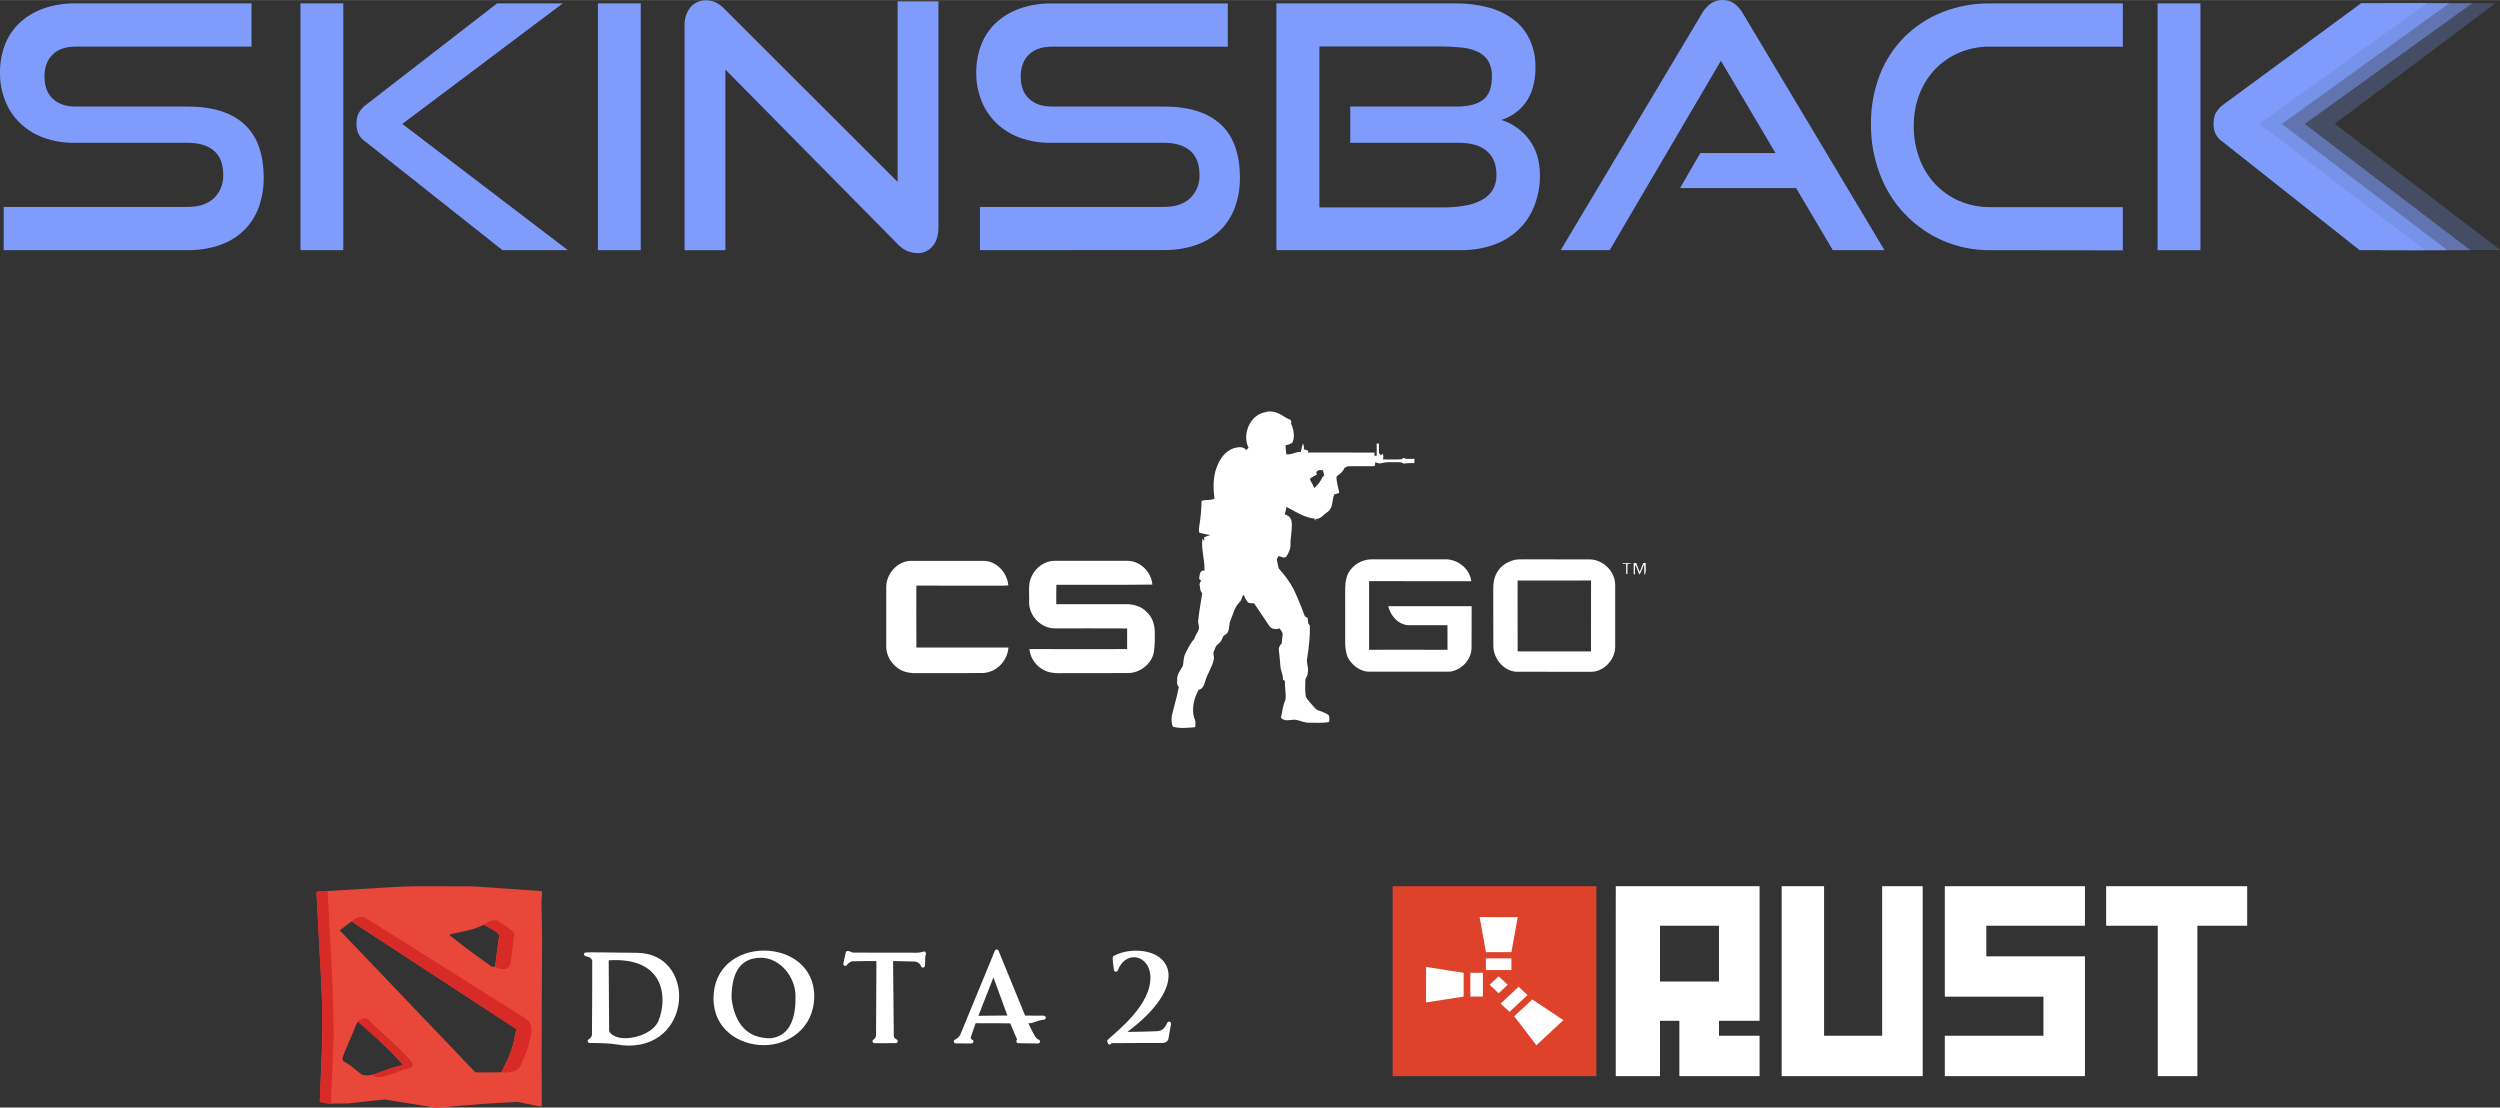 <svg version="1.1" xmlns="http://www.w3.org/2000/svg" xmlns:xlink="http://www.w3.org/1999/xlink" width="79" height="35" viewBox="0,0,256,113.406"><rect x="0" y="0" width="256" height="113.406" fill="#333333" stroke="none"/><defs><clipPath id="clip-1"><rect x="0" y="0" width="79" height="8" id="clip0_104_23" fill="none"></rect></clipPath><clipPath id="clip-2"><rect x="44" y="28" width="27" height="6" id="clip1_104_23" fill="none"></rect></clipPath></defs><g fill="none" fill-rule="nonzero" stroke="none" stroke-width="1" stroke-linecap="butt" stroke-linejoin="miter" stroke-miterlimit="10" stroke-dasharray="" stroke-dashoffset="0" font-family="none" font-weight="none" font-size="none" text-anchor="none" style="mix-blend-mode: normal"><g transform="translate(0,-0.006) scale(3.241,3.241)"><g clip-path="url(#clip-1)"><path d="M0.117,7.904v-1.366h5.806c0.363,0 0.642,-0.093 0.837,-0.278c0.098,-0.096 0.175,-0.211 0.225,-0.339c0.051,-0.128 0.074,-0.264 0.068,-0.402c0,-0.336 -0.098,-0.588 -0.293,-0.756c-0.195,-0.168 -0.474,-0.252 -0.837,-0.251h-3.558c-0.335,0.006 -0.669,-0.048 -0.985,-0.161c-0.278,-0.1 -0.532,-0.257 -0.746,-0.461c-0.204,-0.198 -0.364,-0.438 -0.469,-0.703c-0.113,-0.284 -0.169,-0.587 -0.165,-0.892c-0.003,-0.299 0.049,-0.595 0.154,-0.875c0.099,-0.262 0.256,-0.498 0.458,-0.691c0.217,-0.202 0.473,-0.357 0.751,-0.456c0.329,-0.116 0.675,-0.172 1.023,-0.166h5.561v1.366h-5.561c-0.313,0 -0.555,0.084 -0.725,0.252c-0.17,0.168 -0.256,0.4 -0.256,0.697c0,0.301 0.087,0.533 0.261,0.697c0.174,0.164 0.41,0.246 0.708,0.247h3.548c0.789,0 1.388,0.186 1.796,0.558c0.408,0.372 0.613,0.937 0.613,1.694c0.003,0.31 -0.048,0.619 -0.149,0.911c-0.095,0.271 -0.248,0.518 -0.447,0.723c-0.213,0.212 -0.469,0.375 -0.751,0.477c-0.34,0.122 -0.699,0.181 -1.061,0.174z" fill="#7f9cfc"></path><path d="M9.493,7.904v-7.797h1.353v7.797zM15.876,7.904l-4.336,-3.432c-0.101,-0.067 -0.18,-0.162 -0.229,-0.273c-0.033,-0.095 -0.049,-0.195 -0.048,-0.295c-0.002,-0.111 0.019,-0.22 0.064,-0.322c0.067,-0.121 0.162,-0.224 0.277,-0.301l4.101,-3.174h2.076l-5.07,3.808l5.231,3.989z" fill="#7f9cfc"></path><path d="M18.891,7.904v-7.797h1.353v7.797z" fill="#7f9cfc"></path><path d="M22.919,2.198v5.707h-1.29v-7.08c-0.012,-0.215 0.054,-0.426 0.186,-0.596c0.062,-0.073 0.14,-0.13 0.228,-0.168c0.088,-0.038 0.183,-0.056 0.278,-0.051c0.099,0 0.197,0.022 0.287,0.064c0.108,0.054 0.205,0.126 0.287,0.215l5.466,5.458v-5.705h1.289v7.142c0,0.257 -0.062,0.457 -0.186,0.6c-0.06,0.07 -0.134,0.125 -0.218,0.163c-0.084,0.037 -0.175,0.055 -0.267,0.052c-0.117,-0.004 -0.232,-0.031 -0.339,-0.081c-0.106,-0.05 -0.201,-0.121 -0.28,-0.208z" fill="#7f9cfc"></path><path d="M30.962,7.904v-1.366h5.807c0.362,0 0.641,-0.093 0.836,-0.278c0.098,-0.096 0.175,-0.211 0.225,-0.339c0.051,-0.128 0.074,-0.265 0.068,-0.402c0,-0.336 -0.098,-0.588 -0.293,-0.756c-0.195,-0.168 -0.474,-0.252 -0.836,-0.251h-3.558c-0.336,0.006 -0.67,-0.048 -0.986,-0.161c-0.278,-0.1 -0.531,-0.257 -0.745,-0.461c-0.204,-0.198 -0.364,-0.438 -0.47,-0.703c-0.112,-0.283 -0.168,-0.585 -0.165,-0.89c-0.003,-0.299 0.049,-0.595 0.154,-0.875c0.099,-0.262 0.256,-0.498 0.458,-0.691c0.217,-0.202 0.473,-0.357 0.751,-0.456c0.328,-0.116 0.674,-0.172 1.022,-0.166h5.562v1.366h-5.562c-0.312,0 -0.553,0.084 -0.724,0.252c-0.171,0.168 -0.256,0.399 -0.256,0.694c0,0.301 0.087,0.533 0.261,0.697c0.174,0.165 0.41,0.247 0.708,0.247h3.548c0.788,0 1.387,0.186 1.795,0.558c0.408,0.372 0.613,0.937 0.613,1.694c0.003,0.31 -0.047,0.619 -0.149,0.911c-0.095,0.271 -0.248,0.518 -0.448,0.723c-0.212,0.212 -0.469,0.375 -0.751,0.477c-0.34,0.121 -0.7,0.179 -1.06,0.172z" fill="#7f9cfc"></path><path d="M40.328,7.904v-7.797h5.67c0.347,-0.004 0.693,0.039 1.029,0.129c0.286,0.075 0.556,0.204 0.794,0.381c0.218,0.166 0.394,0.383 0.511,0.633c0.125,0.274 0.187,0.572 0.181,0.874c0.004,0.221 -0.025,0.442 -0.085,0.654c-0.05,0.172 -0.129,0.333 -0.234,0.477c-0.096,0.13 -0.213,0.242 -0.347,0.333c-0.126,0.088 -0.265,0.155 -0.411,0.201c0.35,0.11 0.658,0.327 0.878,0.622c0.227,0.301 0.34,0.68 0.34,1.137c0.003,0.331 -0.059,0.659 -0.18,0.967c-0.112,0.282 -0.282,0.536 -0.501,0.745c-0.226,0.213 -0.495,0.376 -0.788,0.477c-0.33,0.114 -0.678,0.171 -1.027,0.166zM42.662,4.512v-1.145h3.346c0.383,0 0.667,-0.072 0.852,-0.215c0.185,-0.143 0.277,-0.387 0.277,-0.731c0.008,-0.174 -0.032,-0.347 -0.117,-0.498c-0.081,-0.128 -0.198,-0.229 -0.335,-0.29c-0.166,-0.073 -0.342,-0.118 -0.522,-0.133c-0.225,-0.023 -0.451,-0.033 -0.676,-0.032h-3.8v5.085h3.921c0.225,0.001 0.449,-0.017 0.671,-0.054c0.186,-0.029 0.366,-0.089 0.533,-0.177c0.141,-0.074 0.26,-0.183 0.347,-0.317c0.086,-0.146 0.128,-0.313 0.122,-0.482c0,-0.322 -0.099,-0.57 -0.298,-0.745c-0.199,-0.175 -0.491,-0.264 -0.878,-0.266z" fill="#7f9cfc"></path><path d="M57.909,7.904l-1.162,-1.963h-3.665l0.639,-1.104h2.377l-1.726,-2.917l-3.514,5.984h-1.547l4.454,-7.464c0.069,-0.126 0.163,-0.235 0.277,-0.322c0.112,-0.08 0.246,-0.121 0.383,-0.117c0.136,-0.004 0.269,0.037 0.379,0.117c0.111,0.088 0.203,0.197 0.272,0.322l4.464,7.464z" fill="#7f9cfc"></path><path d="M62.874,7.904c-0.515,0.005 -1.025,-0.099 -1.497,-0.305c-0.453,-0.198 -0.862,-0.486 -1.202,-0.846c-0.34,-0.36 -0.606,-0.785 -0.78,-1.251c-0.191,-0.503 -0.287,-1.038 -0.282,-1.576c-0.007,-0.535 0.089,-1.067 0.282,-1.566c0.176,-0.453 0.445,-0.864 0.789,-1.206c0.342,-0.336 0.748,-0.599 1.193,-0.773c0.477,-0.186 0.986,-0.279 1.497,-0.273h4.197v1.366h-4.197c-0.331,-0.004 -0.659,0.06 -0.965,0.187c-0.286,0.12 -0.545,0.297 -0.762,0.52c-0.217,0.228 -0.388,0.498 -0.501,0.793c-0.124,0.325 -0.185,0.671 -0.181,1.019c-0.003,0.348 0.059,0.693 0.181,1.018c0.112,0.301 0.282,0.576 0.501,0.81c0.216,0.227 0.475,0.407 0.762,0.53c0.305,0.131 0.633,0.196 0.965,0.193h4.197v1.366z" fill="#7f9cfc"></path><path d="M79,7.899h-2.388l-5.225,-3.984l5.284,-3.808l2.169,-0.004l-5.072,3.808z" fill="#7f9cfc" opacity="0.25"></path><path d="M78.109,0.104h-2.076l-4.32,3.181c-0.115,0.076 -0.21,0.179 -0.277,0.3c-0.044,0.101 -0.066,0.211 -0.064,0.322c-0.001,0.1 0.015,0.2 0.048,0.295c0.049,0.111 0.129,0.206 0.229,0.273l4.336,3.431h2.067l-0.006,-0.005l-5.228,-3.984l5.284,-3.808z" fill="#7f9cfc" opacity="0.5"></path><path d="M77.382,0.104h-2.076l-4.32,3.181c-0.115,0.076 -0.21,0.179 -0.277,0.3c-0.044,0.101 -0.066,0.211 -0.064,0.322c-0.001,0.1 0.015,0.2 0.048,0.295c0.049,0.111 0.129,0.206 0.229,0.273l4.336,3.431h2.067l-0.006,-0.005l-5.225,-3.984l5.284,-3.808z" fill="#7f9cfc" opacity="0.75"></path><path d="M68.17,0.108v7.797h1.353v-7.797zM76.679,0.1h-2.076l-4.324,3.181c-0.115,0.076 -0.21,0.179 -0.277,0.3c-0.044,0.101 -0.066,0.211 -0.064,0.322c-0.001,0.101 0.015,0.201 0.048,0.296c0.049,0.111 0.129,0.206 0.229,0.273l4.336,3.431h2.067l-0.006,-0.005l-5.225,-3.984l5.284,-3.809z" fill="#7f9cfc"></path></g><path d="M39.974,13.024c0.159,-0.055 0.332,-0.009 0.478,0.063c0.102,0.066 0.203,0.132 0.317,0.175c0.009,0.016 0.027,0.049 0.036,0.065c-0.005,0.011 -0.013,0.033 -0.018,0.044c0.081,0.185 0.133,0.405 0.054,0.6c-0.054,0.066 -0.147,0.076 -0.223,0.101c-0,0.094 0.015,0.187 0.023,0.281c0.162,0.026 0.298,-0.087 0.458,-0.075c0.022,-0.09 0.039,-0.181 0.067,-0.269c0.033,0.058 0.034,0.126 0.035,0.191c0.042,0.012 0.084,0.023 0.127,0.033c0,0.016 0.001,0.048 0.001,0.064c0.701,0.004 1.401,-0.003 2.102,0.004c-0.002,0.024 -0.005,0.072 -0.007,0.097c0.018,0 0.055,0 0.073,0c-0.001,-0.128 0,-0.256 -0,-0.384c0.018,-0.001 0.053,-0.002 0.07,-0.002c0,0.101 0.001,0.201 0.002,0.302c0.015,0.019 0.046,0.057 0.061,0.075c0.011,-0.014 0.034,-0.041 0.046,-0.054c0.053,0.05 0.023,0.119 0.021,0.18c0.196,-0.002 0.394,0.011 0.59,-0.005c0.015,-0.011 0.044,-0.032 0.059,-0.043c0.027,0.011 0.054,0.021 0.081,0.032c0.088,-0.002 0.177,-0.002 0.265,-0.003c-0.002,0.046 -0.003,0.091 -0.005,0.137c-0.114,-0.002 -0.228,-0.004 -0.34,0.015c-0.072,-0.062 -0.17,-0.043 -0.257,-0.045c-0.134,0.006 -0.273,-0.017 -0.403,0.025c-0.077,0.022 -0.162,0.017 -0.231,-0.028c-0.016,0.041 0.009,0.133 -0.06,0.129c-0.27,0.004 -0.54,-0.002 -0.81,0.002c-0.037,0.02 -0.074,0.038 -0.111,0.056c-0.039,0.117 -0.151,0.195 -0.246,0.266c-0.012,0.179 0.059,0.347 0.086,0.521c-0.053,0.015 -0.107,0.031 -0.16,0.049c-0.075,0.179 -0.029,0.423 -0.204,0.548c-0.134,0.078 -0.223,0.248 -0.404,0.222c0.092,0.077 -0.025,0.053 -0.013,-0.009c-0.327,-0.029 -0.603,-0.222 -0.887,-0.368c-0.013,0.08 -0.034,0.16 -0.056,0.238c0.108,0.021 0.197,0.1 0.216,0.212c0.035,0.242 -0.035,0.483 -0.034,0.726c0.008,0.143 -0.053,0.273 -0.129,0.39c-0.067,0.075 -0.171,-0.002 -0.251,-0.013c-0.018,0.035 -0.036,0.071 -0.053,0.106c0.023,0.095 0.032,0.194 0.064,0.287c0.178,0.198 0.34,0.411 0.464,0.647c0.128,0.267 0.242,0.541 0.342,0.82c0.01,0.054 0.06,0.074 0.105,0.093c0.006,0.056 0.012,0.112 0.017,0.169c0.017,0.025 0.035,0.051 0.053,0.077c0.011,0.345 -0.031,0.688 -0.085,1.028c-0.033,0.153 0.056,0.303 0.02,0.458c0.004,0.079 -0.05,0.139 -0.076,0.209c-0.005,0.163 -0.013,0.329 0.005,0.492c0.013,0.12 0.113,0.197 0.181,0.286c0.074,0.079 0.137,0.186 0.25,0.214c0.106,0.032 0.208,0.078 0.301,0.138c0.029,0.071 0.023,0.146 0.01,0.22c-0.204,0.038 -0.412,0.019 -0.619,0.022c-0.159,0.008 -0.3,-0.077 -0.455,-0.095c-0.149,-0.004 -0.332,0.071 -0.446,-0.064c0.049,-0.186 0.053,-0.386 0.142,-0.56c0.029,-0.197 -0.026,-0.397 -0.014,-0.595c-0.017,-0.014 -0.051,-0.043 -0.068,-0.057c0.012,-0.13 -0.051,-0.245 -0.073,-0.369c-0.014,-0.181 -0.03,-0.362 -0.051,-0.543c-0.016,-0.088 0.029,-0.168 0.091,-0.227c0.006,-0.101 0.019,-0.202 0.029,-0.302c-0.015,-0.065 -0.067,-0.114 -0.1,-0.17c-0.112,0.047 -0.263,0.025 -0.329,-0.085c-0.158,-0.236 -0.315,-0.471 -0.475,-0.706c-0.063,-0.004 -0.129,0.003 -0.187,-0.023c-0.068,-0.07 -0.103,-0.162 -0.146,-0.247c-0.062,0.07 -0.057,0.176 -0.13,0.239c-0.155,0.149 -0.196,0.368 -0.277,0.559c-0.062,0.124 -0.027,0.273 -0.096,0.394c-0.037,0.065 -0.13,0.078 -0.154,0.152c-0.032,0.08 -0.07,0.163 -0.144,0.212c-0.081,0.053 -0.103,0.155 -0.139,0.239c-0.033,0.077 0.016,0.158 0.004,0.238c-0.051,0.252 -0.211,0.463 -0.279,0.71c-0.031,0.111 -0.074,0.236 -0.203,0.26c-0.147,0.263 -0.227,0.585 -0.144,0.881c0.051,0.093 0.048,0.198 0.032,0.3c-0.233,0.018 -0.472,0.05 -0.701,-0.016c-0.054,-0.107 -0.046,-0.232 -0.035,-0.347c0.071,-0.303 0.164,-0.601 0.222,-0.907c-0.072,-0.064 -0.055,-0.162 -0.054,-0.247c-0.002,-0.16 0.106,-0.288 0.181,-0.419c0.028,-0.135 0.015,-0.279 0.084,-0.403c0.082,-0.154 0.15,-0.322 0.276,-0.446c0.024,-0.11 0.105,-0.193 0.138,-0.299c0.035,-0.094 -0.026,-0.189 -0.014,-0.285c0.03,-0.291 0.083,-0.578 0.128,-0.867c-0.086,-0.072 -0.059,-0.187 -0.086,-0.285c0.014,-0.038 0.031,-0.075 0.051,-0.111c-0.022,-0.02 -0.043,-0.04 -0.065,-0.06c0.021,-0.103 0.015,-0.286 0.172,-0.253c0.01,-0.34 -0.108,-0.668 -0.068,-1.008c0.021,0.025 0.041,0.049 0.062,0.074l-0.011,-0.115c0.065,-0.035 0.135,-0.062 0.208,-0.075c-0.119,-0.016 -0.235,-0.046 -0.352,-0.073c-0.028,-0.074 -0.013,-0.154 -0.002,-0.23c0.045,-0.257 0.062,-0.518 0.071,-0.779c0.132,-0.046 0.278,-0.007 0.406,-0.069c-0.04,-0.326 -0.05,-0.667 0.066,-0.98c0.093,-0.266 0.271,-0.523 0.548,-0.617c0.131,-0.031 0.296,-0.067 0.388,0.061c0.025,-0.023 0.051,-0.048 0.076,-0.071c-0.211,-0.421 0.041,-1.037 0.521,-1.124zM41.666,14.852c-0.056,0.034 -0.11,0.073 -0.052,0.136c-0.029,0.017 -0.057,0.034 -0.086,0.049c-0.045,0.035 -0.147,0.055 -0.135,0.126c0.051,0.082 0.095,0.168 0.131,0.258c0.111,-0.092 0.2,-0.215 0.259,-0.345c0.013,-0.013 0.038,-0.039 0.051,-0.051c-0.006,-0.06 -0.019,-0.118 -0.042,-0.173c-0.042,0.001 -0.084,0.001 -0.126,0.002z" fill="#ffffff"></path><path d="M42.687,17.982c0.16,-0.202 0.417,-0.314 0.673,-0.31c0.778,0.001 1.556,-0 2.333,0c0.379,0.008 0.749,0.306 0.793,0.692c-1.077,-0.004 -2.153,0.003 -3.229,-0.004c-0.001,0.723 -0.002,1.446 0,2.17c0.826,-0.001 1.652,-0.003 2.478,0.001c-0.003,-0.259 0.001,-0.518 -0.002,-0.777c-0.408,0.002 -0.817,0.003 -1.226,0c-0.328,-0.013 -0.572,-0.297 -0.645,-0.6c0.878,-0.003 1.756,-0.003 2.635,0c-0.004,0.443 0.002,0.886 -0.003,1.329c-0.011,0.373 -0.33,0.701 -0.697,0.739c-0.847,0 -1.695,-0 -2.542,-0c-0.253,-0.002 -0.477,-0.162 -0.62,-0.363c-0.098,-0.142 -0.119,-0.318 -0.133,-0.484c-0.001,-0.594 0.001,-1.189 -0.001,-1.784c0.003,-0.215 0.041,-0.443 0.186,-0.611zM47.825,17.697c0.087,-0.024 0.179,-0.025 0.269,-0.024c0.719,0.002 1.438,-0.002 2.157,0.002c0.407,0.018 0.765,0.371 0.781,0.781c0.001,0.663 0.001,1.327 0,1.991c-0.007,0.406 -0.366,0.786 -0.777,0.779c-0.79,-0.004 -1.581,0.002 -2.372,-0.003c-0.394,-0.044 -0.697,-0.422 -0.7,-0.813c-0.006,-0.605 0.001,-1.21 -0.003,-1.815c-0.003,-0.178 0.029,-0.361 0.123,-0.515c0.11,-0.193 0.308,-0.329 0.522,-0.381zM47.949,18.342c0.001,0.746 -0.003,1.493 0.002,2.239c0.772,0.002 1.545,-0 2.317,0.001c0.002,-0.747 0,-1.494 0.001,-2.241c-0.773,-0 -1.547,-0.002 -2.32,0.001zM28.001,18.52c0.016,-0.405 0.354,-0.785 0.764,-0.8c0.767,-0.001 1.535,-0.001 2.302,0c0.414,-0.004 0.76,0.372 0.791,0.775c-0.055,0.005 -0.111,0.008 -0.166,0.009c-0.913,-0.001 -1.827,0 -2.74,-0.001c-0,0.652 -0.004,1.303 0.002,1.955c0.97,-0.001 1.939,-0.002 2.908,0c-0.028,0.418 -0.378,0.788 -0.8,0.805c-0.695,0.01 -1.39,0 -2.086,0.005c-0.173,0.006 -0.351,-0.016 -0.507,-0.095c-0.269,-0.138 -0.459,-0.419 -0.468,-0.725c-0.001,-0.643 -0.002,-1.285 0,-1.928zM32.597,18.203c0.128,-0.28 0.42,-0.488 0.732,-0.484c0.766,0.001 1.533,0 2.299,0c0.4,0.003 0.753,0.354 0.781,0.751c-1.011,0.014 -2.022,0.002 -3.033,0.006c-0.005,0.204 -0.003,0.408 -0.003,0.613c0.752,0.002 1.504,0.001 2.255,0.001c0.223,0.009 0.457,0.08 0.609,0.254c0.171,0.153 0.243,0.386 0.248,0.611c0.004,0.224 0.004,0.449 -0.032,0.671c-0.083,0.359 -0.425,0.627 -0.791,0.639c-0.731,0.007 -1.462,0.001 -2.192,0.004c-0.172,0.004 -0.351,-0.021 -0.504,-0.106c-0.242,-0.127 -0.417,-0.382 -0.441,-0.656c1.029,0.005 2.058,0.003 3.087,0.001c0.002,-0.218 0.001,-0.435 0.001,-0.652c-0.761,-0.005 -1.523,-0.001 -2.285,-0.002c-0.438,0.004 -0.825,-0.4 -0.813,-0.838c0.015,-0.27 -0.047,-0.56 0.082,-0.81zM51.27,17.792c0.097,-0.002 0.195,-0.006 0.291,0.008c-0.045,0.012 -0.091,0.018 -0.137,0.018c-0.006,0.105 -0.007,0.21 -0.005,0.316c-0.01,0 -0.03,0 -0.04,0c0.001,-0.108 0.002,-0.216 0,-0.324c-0.027,0.002 -0.081,0.007 -0.108,0.009zM51.616,17.788c0.021,0.001 0.062,0.003 0.083,0.004c0.03,0.095 0.064,0.188 0.108,0.278c0.04,-0.09 0.067,-0.187 0.111,-0.275c0.019,-0.003 0.059,-0.009 0.078,-0.011c-0.011,0.129 0.033,0.271 -0.036,0.388c-0.013,-0.114 -0.007,-0.229 -0.015,-0.343c-0.053,0.107 -0.078,0.227 -0.147,0.325c-0.053,-0.101 -0.075,-0.217 -0.139,-0.312c-0.004,0.102 -0.002,0.205 -0.004,0.307l-0.037,-0.004c0,-0.118 -0.002,-0.237 -0.003,-0.356z" fill="#ffffff"></path><g clip-path="url(#clip-2)"><path d="M50.437,28h-6.436v6h6.436z" fill="#df422a"></path><path d="M47.753,30.28h-0.806v0.369h0.806z" fill="#ffffff"></path><path d="M47.753,30.083l0.201,-1.109h-1.205l0.199,1.109z" fill="#ffffff"></path><path d="M47.982,31.177l-0.57,0.531l0.28,0.261l0.57,-0.531z" fill="#ffffff"></path><path d="M48.412,31.578l-0.57,0.531l0.7,0.916l0.852,-0.794z" fill="#ffffff"></path><path d="M46.852,30.736h-0.396v0.751h0.396z" fill="#ffffff"></path><path d="M45.054,31.673l1.19,-0.185v-0.751l-1.19,-0.187z" fill="#ffffff"></path><path d="M47.35,30.847l-0.286,0.267l0.286,0.267l0.286,-0.267z" fill="#ffffff"></path><path d="M51.05,29.249v4.751h1.398v-1.747h0.612v1.747h2.534v-1.276h-1.282v-0.471h1.282v-4.253h-4.543zM52.448,29.249h1.864v1.762h-1.864z" fill="#ffffff"></path><path d="M66.544,28v1.249h1.631v4.751h1.252v-4.751h1.573v-1.249z" fill="#ffffff"></path><path d="M59.467,32.724h-1.835v-4.724h-1.34v6h4.456v-6h-1.281z" fill="#ffffff"></path><path d="M61.447,31.491h3.116v1.233h-3.116v1.276h4.427v-3.784h-3.116v-0.967h3.116v-1.249h-4.427z" fill="#ffffff"></path></g><path d="M20.13,30.105c-1.707,-0.017 -1.671,-0.04 -1.677,0.041c-0.009,0.112 0.207,0.027 0.259,0.209l0,0.002c0.005,0.162 -0.008,2.214 -0.009,2.341c-0.002,0.013 -0.016,0.092 -0.103,0.139c-0.025,0.014 -0.038,0.042 -0.031,0.07c0.007,0.027 0.032,0.047 0.061,0.047h0.013c0.263,0 0.619,0.007 0.821,0.043c0.143,0.025 0.282,0.038 0.415,0.038c0,0 0,0 0,0c1.032,0 1.575,-0.778 1.579,-1.547c0.003,-0.66 -0.411,-1.374 -1.329,-1.383zM19.232,30.341c1.818,-0.115 1.848,1.242 1.575,1.906c-0.143,0.348 -0.645,0.555 -1.048,0.555c-0.249,0 -0.431,-0.078 -0.513,-0.219z" fill="#ffffff"></path><path d="M22.543,31.547c0,0.968 0.803,1.475 1.596,1.475c0.769,0 1.587,-0.541 1.587,-1.545c0,-1.911 -3.183,-1.96 -3.183,0.07zM23.113,31.541c0,-0.71 0.207,-1.281 0.933,-1.281c0.57,0 1.088,0.578 1.088,1.214c0.012,0.572 -0.116,1.266 -0.798,1.331c-0.705,-0.001 -1.117,-0.427 -1.223,-1.262z" fill="#ffffff"></path><path d="M29.172,30.068c-0.063,0.02 -0.139,0.033 -0.19,0.033c-0.052,0 -1.929,-0.003 -2.041,-0.003c-0.078,-0.04 -0.199,-0.089 -0.218,-0.005l-0.078,0.349c-0.006,0.029 0.009,0.059 0.037,0.07c0.028,0.011 0.06,0.002 0.077,-0.023c0.034,-0.051 0.085,-0.089 0.155,-0.117c0.182,-0.007 0.669,-0.008 0.776,-0.008l-0.011,2.351c-0,0.004 -0.005,0.085 -0.082,0.131c-0.054,0.032 -0.031,0.115 0.033,0.115c0.001,0 0.668,-0.003 0.669,-0.003c0.066,-0 0.087,-0.088 0.028,-0.117c-0.055,-0.027 -0.084,-0.067 -0.088,-0.12c-0.003,-0.109 -0.019,-1.973 -0.022,-2.357l0.683,0.016c0.006,0 0.15,0.008 0.201,0.15c0.01,0.028 0.039,0.045 0.069,0.04c0.066,-0.01 0.054,-0.057 0.063,-0.348c0.014,-0.032 0.026,-0.076 0.021,-0.107c-0.006,-0.037 -0.044,-0.061 -0.081,-0.049z" fill="#ffffff"></path><path d="M32.982,32.091c-0.168,-0.003 -0.518,-0.003 -0.593,-0.003c-0.002,-0.006 -0.84,-2.05 -0.84,-2.05c-0.023,-0.053 -0.096,-0.048 -0.116,0.001l-1.094,2.657c-0.001,0.001 -0.049,0.097 -0.168,0.153c-0.06,0.028 -0.039,0.118 0.027,0.118c0.003,0 0.496,0.001 0.496,0.001c0.071,0 0.087,-0.098 0.021,-0.12c-0.035,-0.017 -0.051,-0.041 -0.041,-0.079c0.035,-0.119 0.129,-0.378 0.151,-0.44l1.092,0.003l0.215,0.502c0.001,0.002 0.003,0.011 -0.004,0.022c-0.036,0.039 -0.009,0.103 0.045,0.104c0.004,0 0.623,0.009 0.623,0.009c0.037,0 0.064,-0.029 0.064,-0.062c0,-0.027 -0.018,-0.05 -0.042,-0.059c-0.082,-0.039 -0.117,-0.076 -0.328,-0.518c0.186,0.004 0.222,-0.079 0.499,-0.114c0.033,-0.004 0.056,-0.033 0.054,-0.065c-0.002,-0.032 -0.029,-0.058 -0.062,-0.058zM31.388,30.882l0.44,1.203l-0.916,0.01z" fill="#ffffff"></path><path d="M36.88,32.316c-0.06,0.13 -0.135,0.258 -0.321,0.265c-0.097,0.004 -0.613,0.024 -0.937,0.021c1.943,-1.463 1.426,-2.565 0.268,-2.565c-0.254,0 -0.509,0.06 -0.7,0.166c-0.018,0.01 -0.03,0.029 -0.032,0.05c-0.005,0.066 0.008,0.2 0.038,0.398c0.004,0.028 0.027,0.05 0.056,0.052c0.028,0.003 0.055,-0.014 0.065,-0.041c0.112,-0.307 0.336,-0.417 0.509,-0.417c0.247,0 0.506,0.209 0.521,0.61c0.035,0.891 -1.065,1.732 -1.311,1.964c-0.042,0.035 -0.074,0.073 -0.04,0.116c0,0.078 0.1,0.088 0.122,0.024c0.211,-0.001 1.36,-0.008 1.572,-0.005c0.154,0.011 0.23,-0.077 0.234,-0.176l0.074,-0.426c0.012,-0.071 -0.089,-0.102 -0.119,-0.036z" fill="#ffffff"></path><path d="M17.13,29.626c-0.028,-1.303 -0.03,-1.021 -0.003,-1.427c0.002,-0.024 -0.017,-0.045 -0.041,-0.046c-1.965,-0.133 -2.04,-0.148 -2.192,-0.148c-2.681,-0 -1.274,-0.043 -4.852,0.165c-0.024,0.001 -0.043,0.022 -0.042,0.046c0.231,4.368 0.222,3.655 0.104,6.566c-0.001,0.021 0.013,0.04 0.034,0.044c0.268,0.062 0.22,0.038 0.845,0.038c0.001,0 1.171,-0.126 1.172,-0.126c0.005,0.001 1.618,0.262 1.623,0.262c0.001,0 0.003,-0 0.004,-0c1.889,-0.156 1.348,-0.118 2.567,-0.185l0.716,0.143c0.028,0.005 0.053,-0.016 0.053,-0.043c-0.015,-1.422 0.011,-5.289 0.011,-5.289zM14.224,29.522c0.005,-0.001 0.013,-0.003 0.022,-0.006l0.509,-0.113c0.261,-0.065 0.299,-0.08 0.523,-0.184h0c0.103,0.035 0.386,0.19 0.457,0.278c0.047,0.059 0.044,0.072 0.029,0.135c-0.003,0.012 -0.006,0.026 -0.01,0.042c-0,0.001 -0,0.002 -0.001,0.003l-0.112,0.865c-0.111,0.004 -0.12,-0.004 -0.151,-0.032c-0.013,-0.012 -0.028,-0.026 -0.056,-0.044c-0.169,-0.112 -0.72,-0.515 -0.894,-0.653l-0.342,-0.272l0.003,-0.003c0.004,-0.004 0.007,-0.009 0.009,-0.013c0.002,-0.001 0.009,-0.003 0.013,-0.004zM15.018,33.879c-0.01,-0.01 -4.281,-4.479 -4.284,-4.485l0.373,-0.282l5.214,3.408c-0.043,0.122 -0.06,0.262 -0.086,0.378c-0.092,0.41 -0.209,0.59 -0.394,0.98c-0.264,0.01 -0.805,0.008 -0.824,0.002zM11.133,32.67c0.048,-0.114 0.114,-0.297 0.169,-0.39c0.273,0.168 1.338,1.225 1.431,1.368c-0.051,0.019 -0.272,0.051 -0.638,0.196c-0.232,0.091 -0.451,0.178 -0.663,0.107c-0.021,-0.007 -0.077,-0.054 -0.161,-0.125c-0.152,-0.13 -0.29,-0.223 -0.371,-0.27c-0.137,-0.08 -0.116,-0.063 0.232,-0.885z" fill="#ea473b"></path><path d="M10.545,32.679c-0.034,-1.702 0.004,-0.775 -0.194,-4.528l-0.309,0.018c-0.024,0.001 -0.043,0.022 -0.042,0.046l0.165,3.116c0.033,1.665 0.042,0.935 -0.06,3.45c-0.001,0.021 0.013,0.04 0.034,0.044c0.151,0.035 0.214,0.043 0.32,0.043c-0.003,-0.011 -0.007,0.113 0.086,-2.19z" fill="#d82b27"></path><path d="M12.955,33.744c0,0 0.181,-0.061 0.032,-0.222c-0.607,-0.668 -0.976,-0.909 -1.327,-1.29c-0.147,-0.157 -0.358,0.048 -0.358,0.048c1.372,1.204 1.097,1.03 1.339,1.26c0.032,0.031 0.057,0.055 0.091,0.107c-0.006,0.002 -0.034,0.009 -0.073,0.019c-0.571,0.142 -0.657,0.239 -0.912,0.293c0.238,0.191 0.657,-0.042 0.957,-0.144c0.071,-0.024 0.166,-0.05 0.25,-0.072z" fill="#d82b27"></path><path d="M16.581,32.165c0,-0 -4.985,-3.138 -4.985,-3.138c-0.167,-0.105 -0.347,-0.055 -0.489,0.084l5.214,3.408c-0.043,0.122 -0.06,0.262 -0.086,0.378c-0.092,0.41 -0.209,0.59 -0.394,0.98c0,0 0.472,0.09 0.616,-0.226c0.338,-0.71 0.26,-0.844 0.34,-1.068c-0.009,-0.126 0.008,-0.277 -0.217,-0.418z" fill="#d82b27"></path><path d="M15.756,29.674c-0,0.001 -0,0.002 -0.001,0.003l-0.112,0.865c0,0 0.443,0.27 0.499,-0.174c0,-0 0,-0 0,-0l0.092,-0.732c0,-0.001 0,-0.002 0.001,-0.003c0.004,-0.017 0.007,-0.031 0.01,-0.043c0.015,-0.064 0.018,-0.078 -0.03,-0.138c-0.051,-0.063 -0.279,-0.229 -0.449,-0.337c-0.16,-0.106 -0.351,0.021 -0.351,0.021c-0.048,0.036 -0.09,0.067 -0.136,0.082c0.116,0.062 0.411,0.222 0.457,0.278c0.047,0.059 0.044,0.072 0.029,0.135c-0.003,0.012 -0.006,0.026 -0.01,0.042z" fill="#d82b27"></path></g></g></svg>